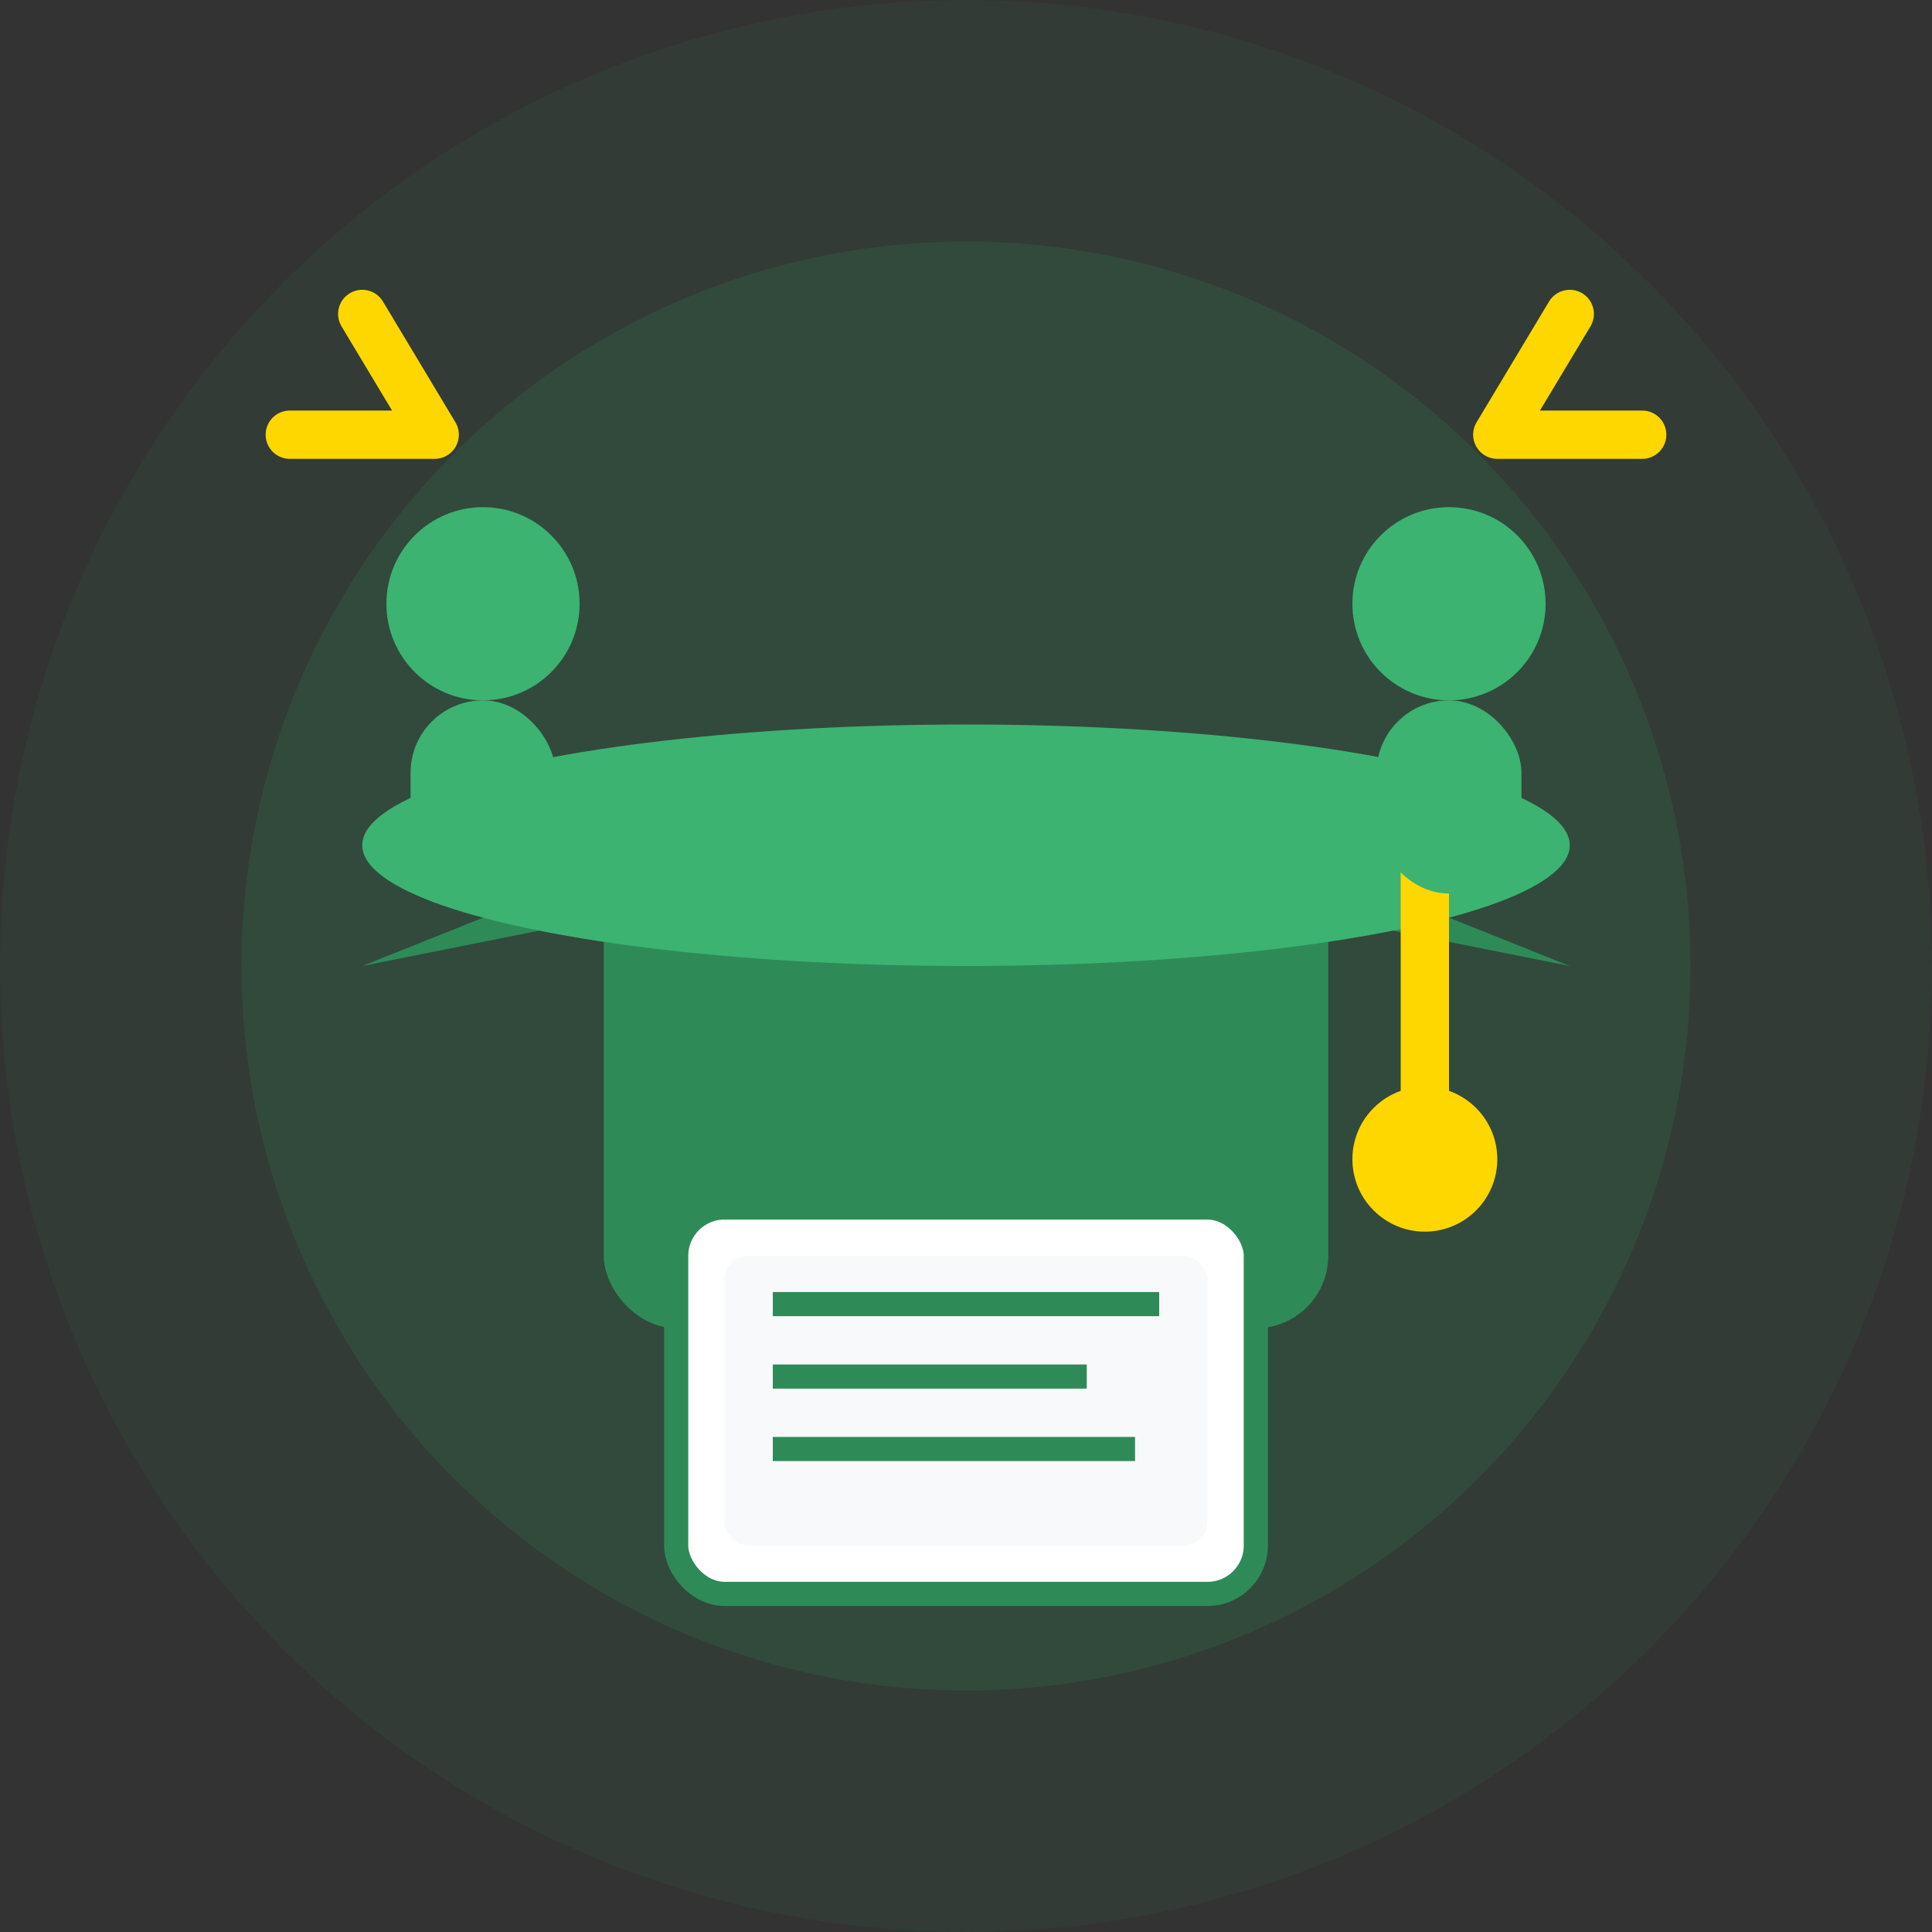 <svg width="80" height="80" viewBox="0 0 80 80" fill="none" xmlns="http://www.w3.org/2000/svg">
    <rect x="0" y="0" width="80" height="80" fill="#333333" stroke="none"/>
    <circle cx="40" cy="40" r="40" fill="#2E8B57" opacity="0.1"/>
    <circle cx="40" cy="40" r="30" fill="#2E8B57" opacity="0.2"/>
    
    <!-- Graduation cap -->
    <rect x="25" y="35" width="30" height="20" rx="3" fill="#2E8B57"/>
    <path d="M15 40L40 30L65 40L40 35L15 40Z" fill="#2E8B57"/>
    
    <!-- Cap top -->
    <ellipse cx="40" cy="35" rx="25" ry="5" fill="#3CB371"/>
    
    <!-- Tassel -->
    <rect x="58" y="32" width="2" height="15" fill="#FFD700"/>
    <circle cx="59" cy="48" r="3" fill="#FFD700"/>
    
    <!-- Books -->
    <rect x="28" y="50" width="24" height="16" rx="2" fill="white" stroke="#2E8B57" stroke-width="1"/>
    <rect x="30" y="52" width="20" height="12" rx="1" fill="#f8f9fa"/>
    
    <!-- Book pages -->
    <line x1="32" y1="54" x2="48" y2="54" stroke="#2E8B57" stroke-width="1"/>
    <line x1="32" y1="57" x2="45" y2="57" stroke="#2E8B57" stroke-width="1"/>
    <line x1="32" y1="60" x2="47" y2="60" stroke="#2E8B57" stroke-width="1"/>
    
    <!-- People learning -->
    <circle cx="20" cy="25" r="4" fill="#3CB371"/>
    <rect x="17" y="29" width="6" height="8" rx="3" fill="#3CB371"/>
    
    <circle cx="60" cy="25" r="4" fill="#3CB371"/>
    <rect x="57" y="29" width="6" height="8" rx="3" fill="#3CB371"/>
    
    <!-- Knowledge transfer arrows -->
    <path d="M12 18L18 18L15 13" stroke="#FFD700" stroke-width="2" stroke-linecap="round" stroke-linejoin="round"/>
    <path d="M68 18L62 18L65 13" stroke="#FFD700" stroke-width="2" stroke-linecap="round" stroke-linejoin="round"/>
</svg>
